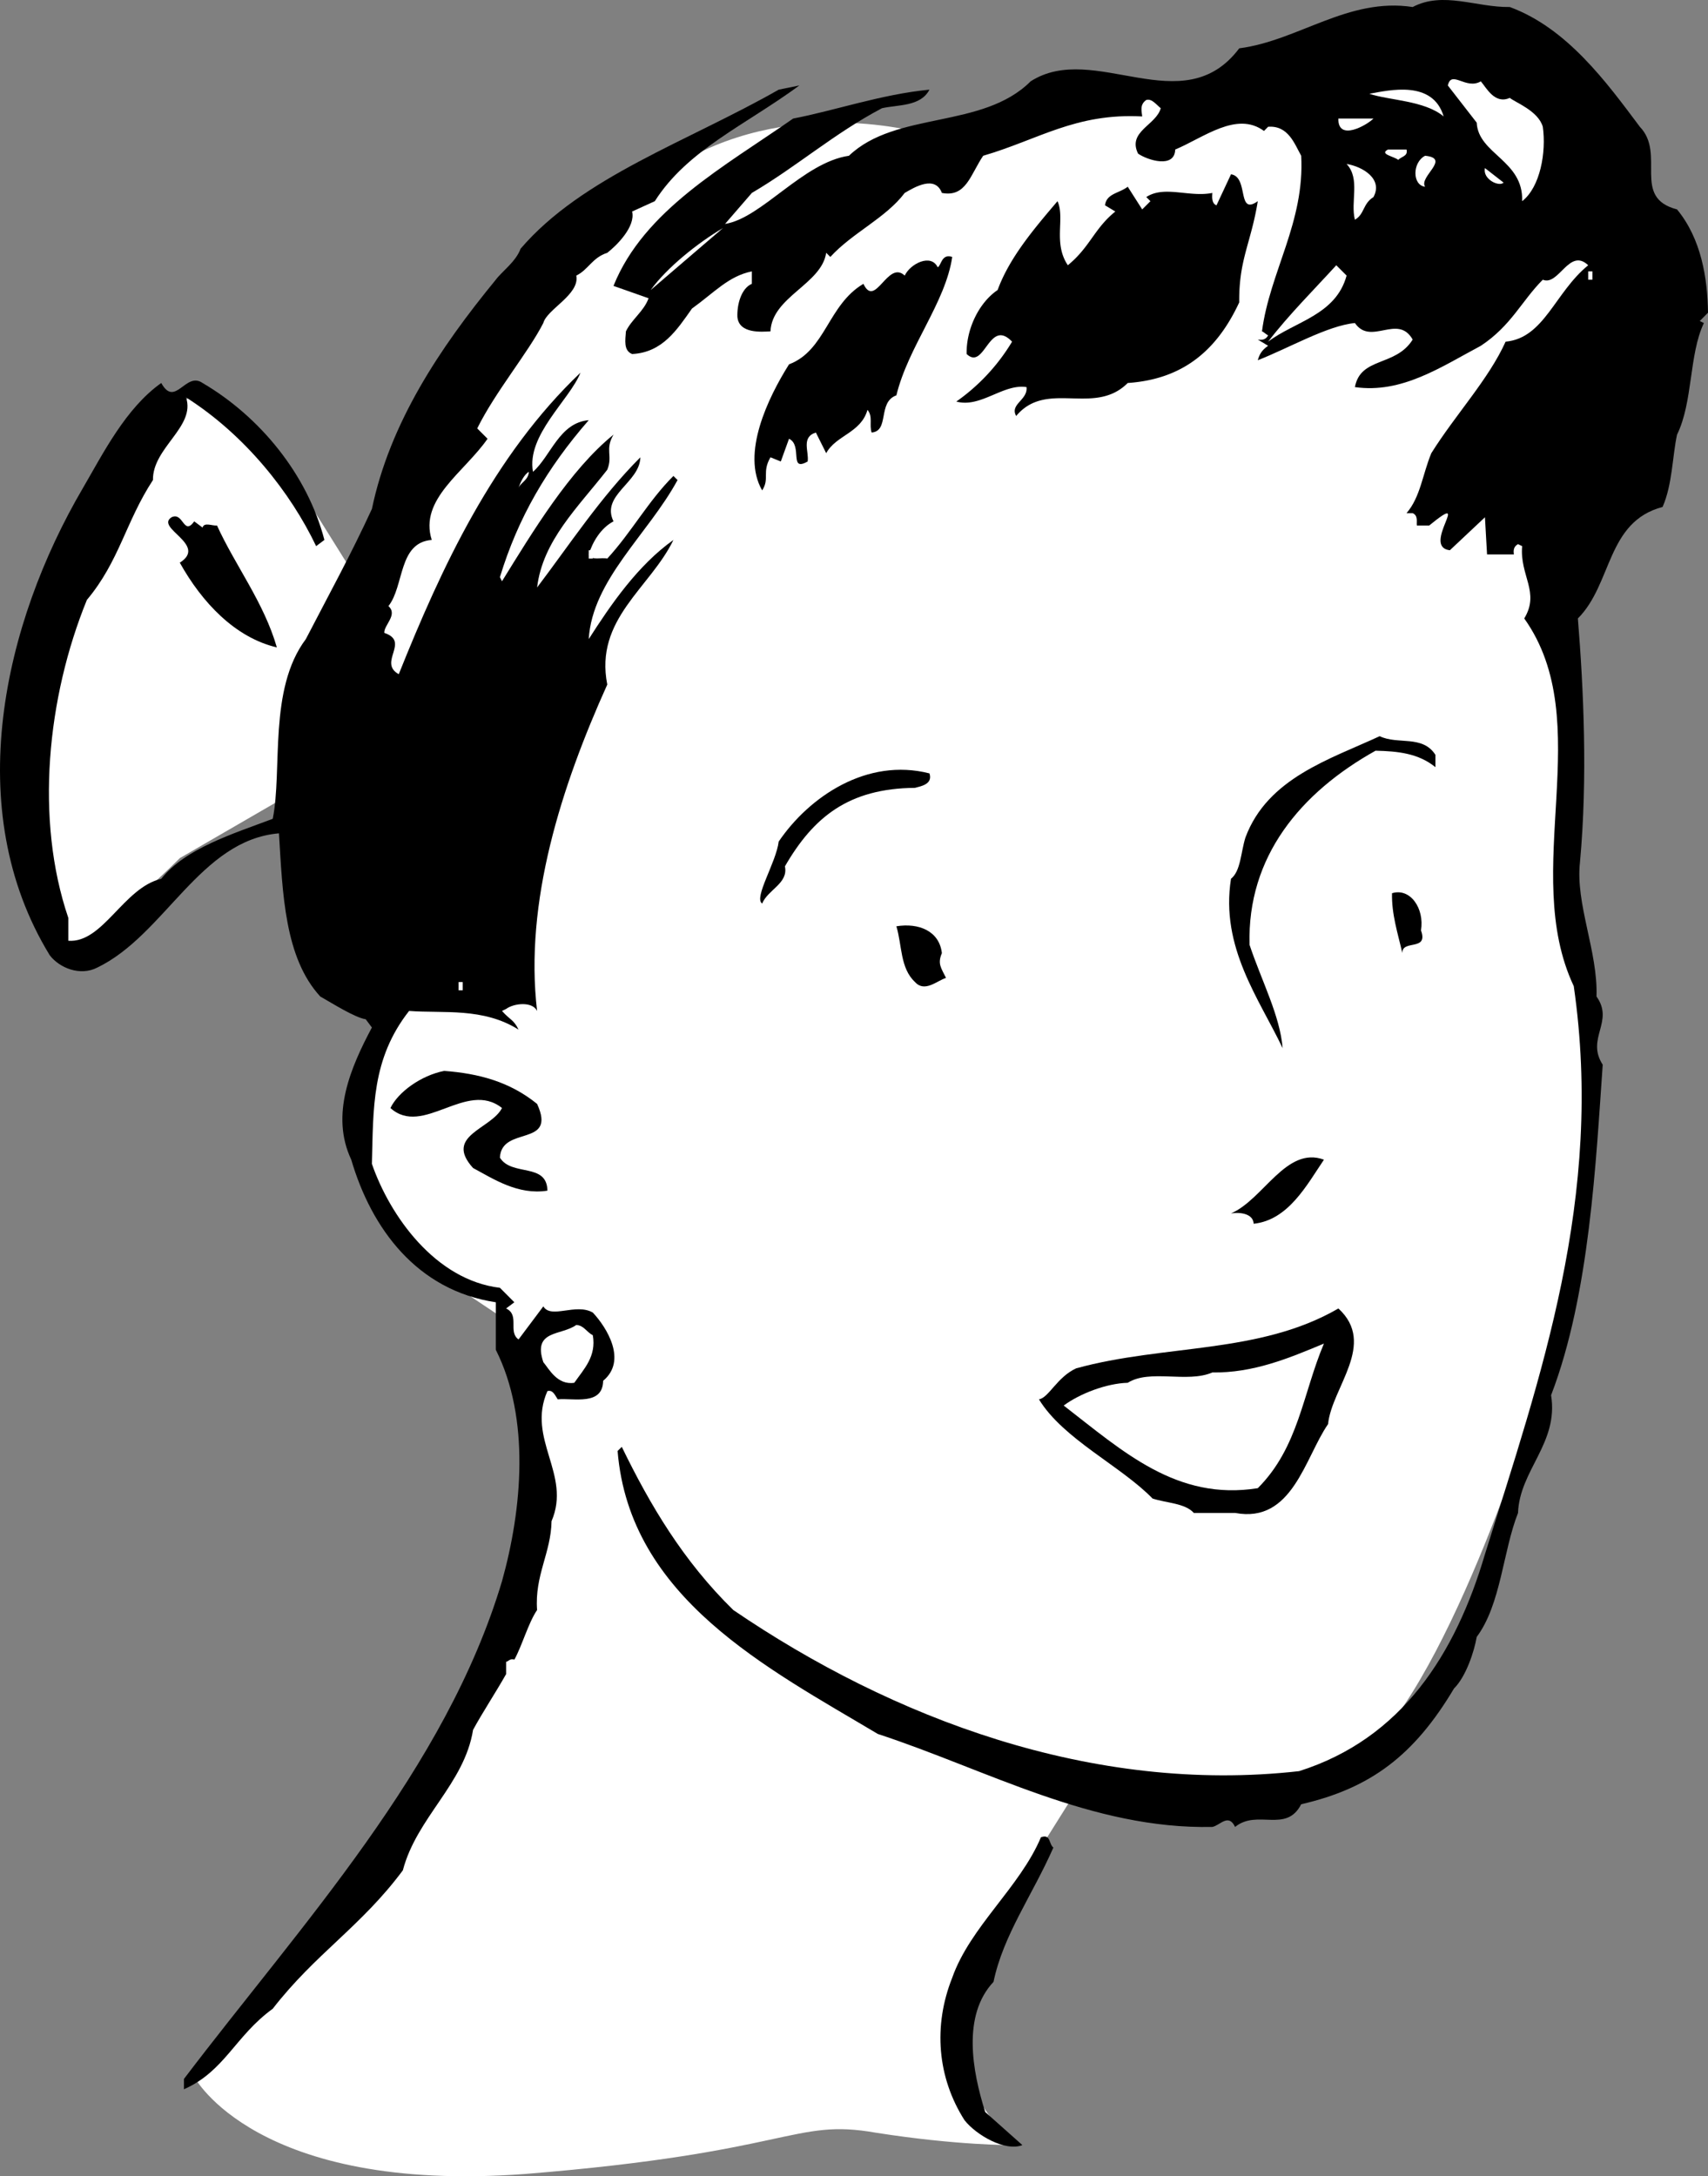 <svg xmlns="http://www.w3.org/2000/svg" width="82.707" height="105.348"><rect width="100%" height="100%" fill="#808080" stroke="none"/><path fill="#fff" d="M61.707 4.239h-6.7l-6 .601-4 1.7s-6.292-2.008-12 1.3c-5.624 3.356-7.6 5.7-7.6 5.7l-8 14.699-4-6.399-3.7-3-3.3 2.399-5 10v9.601s.308 5.692 2 5c1.644-.644 5.3-4.3 5.3-4.3l5.7-3.301 4.3 10.3s-2.656 4.993-1 9c1.676 3.993 4.3 4.7 4.3 4.7l2.4 1.601s2.644 9.692-.7 17.399c-3.324 7.625-11 15-11 15l-3.3 4.3s2.976 5.657 16 4.7c12.976-1.043 12.976-2.707 17-2 3.976.625 6.6.601 6.6.601s-4.292-4.976-3-7.3c1.376-2.344 6.4-10.301 6.4-10.301s9.644 2.625 14-1.7c4.308-4.343 8.3-17.699 8.3-17.699s2.676-10.644 2-16.601c-.656-6.043-1-14.7-1-14.7l.3-11.3s5.708-8.707 2-13.399"/><path d="M79.406 6.137c1.278 1.328-.422 3.426 1.801 4 1.176 1.426 1.477 3.328 1.5 5l-.398.403.199.097c-.727 1.528-.524 3.828-1.3 5.403-.224 1.023-.224 2.425-.7 3.5-2.727.722-2.426 3.722-4.102 5.398.278 3.426.477 7.727.102 11.8-.227 2.024.875 4.325.8 6.5.876 1.227-.527 2.024.301 3.302-.328 4.625-.625 11.125-2.5 16 .375 2.324-1.527 3.625-1.601 5.699-.727 1.824-.824 4.426-2 6-.125.726-.524 1.926-1.102 2.5-1.922 3.226-4.023 4.824-7.398 5.601-.727 1.422-2.125.223-3.2 1.098-.324-.676-.726-.074-1.1 0-5.825.125-10.927-2.773-16.2-4.5-5.324-3.176-12.024-6.574-12.602-13.7l.203-.198c1.375 2.824 2.973 5.523 5.399 7.898 7.676 5.227 17.375 8.926 27.398 7.8 4.977-1.573 7.578-5.675 9-10.5 2.676-8.573 5.778-17.273 4.301-27.5-2.625-5.573 1.176-12.773-2.398-17.8.773-1.273-.227-2.074-.102-3.5l-.2-.098c-.226.125-.226.325-.198.5h-1.301l-.102-1.8-1.699 1.597c-1.426-.172 1.176-2.972-1-1.199h-.598c-.027-.176.075-.473-.203-.598h-.297c.672-.777.774-1.875 1.2-2.902 1.175-1.875 2.773-3.574 3.597-5.398 1.875-.176 2.375-2.375 4-3.7-.922-.875-1.422 1.024-2.199.7-1.023 1.023-1.523 2.222-3 3.199-1.926 1.023-3.824 2.324-6.098 2 .274-1.477 1.973-.977 2.797-2.301-.722-1.273-2.023.324-2.797-.8-1.328.124-3.226 1.226-4.703 1.8.078-.273.176-.473.5-.7l-.5-.3c.176.027.375.027.5-.2-.125-.073-.222-.175-.297-.198.375-2.875 2.075-5.278 1.899-8.5-.324-.575-.625-1.477-1.602-1.403l-.199.203c-1.324-.976-2.926.325-4.3.899-.024.926-1.325.523-1.798.199-.527-1.074.875-1.375 1.098-2.2-.223-.175-.426-.476-.7-.398-.323.223-.226.524-.198.797-3.227-.172-5.028 1.125-7.7 1.903-.625.925-.828 2.023-2 1.8-.328-.875-1.328-.277-1.8 0-.926 1.223-2.528 1.922-3.602 3.098l-.2-.2c-.226 1.524-2.624 2.126-2.698 3.802-.426.023-1.528.125-1.602-.7-.023-.578.176-1.375.7-1.601v-.602c-1.126.227-1.825 1.028-2.9 1.801-.726 1.027-1.425 2.125-2.898 2.2-.425-.173-.328-.673-.3-1.098.273-.575.875-.977 1.097-1.602l-1.699-.598c1.477-3.675 5.375-5.777 8.7-8.101 1.976-.375 4.277-1.176 6.6-1.399-.425.825-1.523.723-2.3.899-2.324 1.226-4.125 2.824-6.3 4.101l-1.298 1.5c1.774-.277 3.774-2.976 6-3.3 2.274-2.176 6.473-1.278 8.797-3.602 3.078-1.973 7.375 2.027 10.102-1.598 2.875-.375 5.273-2.476 8.398-2 1.477-.777 3.078.024 4.703 0 2.774 1.024 4.672 3.625 6.297 5.797"/><path fill="#fff" d="M73.11 4.739c.273.226 1.374.625 1.597 1.398.176 1.227-.125 2.926-1 3.602.074-1.977-2.125-2.274-2.2-3.801l-1.398-1.8c.172-.774.875.226 1.598-.2.277.324.676 1.125 1.402.8"/><path d="m31.707 9.739-1.098.5c.172.726-.726 1.625-1.203 2-.722.226-.922.824-1.5 1.101.176.922-1.422 1.625-1.597 2.297-.727 1.426-2.325 3.328-3.2 5.102l.5.5c-1.125 1.625-3.328 2.926-2.703 4.898-1.625.125-1.324 2.227-2.097 3.203.472.422-.227.922-.2 1.297 1.274.426-.328 1.426.7 2 2.074-5.172 4.574-10.574 8.8-14.597-.527 1.324-2.625 3.023-2.3 4.8.875-.777 1.273-2.375 2.699-2.5-2.024 2.325-3.426 4.723-4.3 7.598l.1.2c1.473-2.376 3.274-5.376 5.4-7.098-.427.722-.024 1.023-.302 1.699-1.422 1.824-3.125 3.426-3.398 5.699 1.574-2.074 3.074-4.375 5-6.3-.024 1.226-1.926 1.827-1.3 3.1-.626.325-1.024 1.024-1.2 1.602.176.325.574.125.898.2 1.176-1.278 1.977-2.778 3.203-4l.2.199c-1.426 2.625-4.125 4.824-4.301 7.699 1.074-1.676 2.375-3.574 4.101-4.8-1.125 2.327-3.828 3.827-3.203 7-2.222 4.925-4.023 10.527-3.398 15.8-.227-.473-1.125-.375-1.5-.098l-.2.098c.376.426.575.426.801.902-1.726-1.078-3.625-.777-5.3-.902-1.825 2.324-1.727 4.727-1.801 7.402.875 2.524 3.074 5.625 6.2 6l.698.7-.398.3c.676.325.074 1.125.601 1.5l1.2-1.601c.375.625 1.574-.176 2.398.3.676.723 1.676 2.325.5 3.301-.023 1.223-1.426.825-2.2.899-.124-.176-.226-.477-.5-.399-1.023 2.325 1.177 4.024.2 6.297-.023 1.528-.824 2.625-.7 4.301-.425.625-.726 1.727-1.1 2.402-.223-.078-.325.125-.4.098v.602c-.523.925-1.124 1.824-1.6 2.699-.423 2.625-2.723 4.226-3.4 6.8-2.023 2.723-4.226 4.024-6.3 6.7-1.824 1.324-2.324 3.023-4.3 3.898v-.5c5.675-7.472 12.675-14.972 15.402-24.097.972-3.477 1.375-7.875-.301-11.2v-2.3c-3.824-.575-6.024-3.575-7-6.903-1.024-2.172-.024-4.472 1-6.398l-.3-.399c-.524-.078-1.626-.777-2.2-1.101-1.727-1.875-1.824-4.977-2-7.899-3.824.325-5.524 4.922-8.8 6.5-.825.422-1.825.024-2.302-.601-4.324-7.074-2.222-16.074 1.602-22.602.976-1.672 2.074-3.875 3.8-5.097.676 1.222 1.176-.575 2 0 2.774 1.625 5.075 4.425 5.9 7.597l-.4.301c-1.226-2.574-3.425-5.375-6.3-7.2.476 1.427-1.625 2.427-1.602 4-1.324 2.024-1.625 3.927-3.199 5.802-1.926 4.722-2.523 10.625-.898 15.398v1.102c1.675.125 2.675-2.575 4.5-3 1.175-1.477 3.472-2.176 5.398-2.903.477-2.375-.223-6.273 1.602-8.699 1.074-2.074 2.175-4.074 3.199-6.3.875-4.173 3.273-7.774 6-11.098.273-.375.976-.875 1.2-1.5 2.976-3.477 8.073-5.176 12.5-7.7l1-.203c-2.626 1.926-5.427 3.125-7 5.602"/><path fill="#fff" d="M69.906 5.637c-.922-.773-2.625-.773-3.597-1.097.972-.176 3.074-.676 3.597 1.097m-3.398.102c-.324.324-1.727 1.125-1.7 0h1.7m1.602 1.5c.074.324-.227.324-.403.5-.223-.176-.926-.274-.5-.5h.902m.899 1.801c-.625-.075-.625-1.176 0-1.5 1.273.125-.324 1.023 0 1.5m-2.5.5c-.524.324-.426.824-.899 1.097-.226-.875.274-1.972-.402-2.699.777.125 1.777.727 1.3 1.602m6.302-.7c-.227.223-1.028-.175-.903-.703l.903.703"/><path d="M60.906 9.739c-.324 2.023-.922 2.824-.898 4.898-1.125 2.426-2.824 3.727-5.399 3.903-1.625 1.625-3.925-.176-5.402 1.597-.324-.574.574-.773.5-1.398-1.125-.176-2.223 1.023-3.398.699a9.545 9.545 0 0 0 2.699-2.898c-1.125-1.176-1.324 1.425-2.2.597-.027-1.172.575-2.472 1.5-3.097.575-1.575 1.774-2.977 2.9-4.301.374.824-.224 2.023.5 3.101 1.073-.875 1.276-1.777 2.3-2.601l-.5-.301c.074-.574.676-.574 1.101-.898l.7 1.097.398-.398-.2-.2c.876-.574 2.075.024 3.2-.199-.023.223-.023.524.2.598l.702-1.5c.875.125.274 2.027 1.297 1.3"/><path fill="#fff" d="M31.508 14.04c.773-1.075 2.273-2.278 3.5-3l-3.5 3"/><path d="M46.11 12.438c-.329 2.227-2.126 4.324-2.704 6.7-.922.327-.324 1.726-1.199 1.8-.125-.375.074-.773-.2-1.098-.323 1.125-1.523 1.223-2 2.098l-.5-1c-.726.227-.323.926-.398 1.402-.925.524-.226-.777-.902-1.101l-.398 1.101-.5-.203c-.426.727-.028 1.028-.403 1.602-1.023-1.774.278-4.477 1.301-6.102 1.777-.672 1.875-2.875 3.602-3.898.574 1.226 1.175-1.176 2-.399.273-.578 1.273-1.078 1.597-.402.176-.074.176-.676.703-.5"/><path fill="#fff" d="M65.207 13.34c-.523 1.922-2.523 2.223-3.8 3.2.976-1.278 2.277-2.575 3.3-3.7l.5.5m11.699.2h.203v-.403h-.203v.403m-51.296 9.3c-.028.422-.426.524-.5.797.074-.273.273-.672.5-.797"/><path d="m9.406 25.239.403.3c.074-.277.472-.074.699-.101.875 1.926 2.273 3.727 2.898 5.902-2.023-.476-3.625-2.175-4.699-4.101 1.375-.875-1.223-1.676-.398-2.2.574-.277.574.926 1.097.2"/><path fill="#fff" d="M28.508 27.04h.2v-.403h-.2v.403"/><path d="M69.508 36.54v.597c-.824-.672-1.824-.773-2.899-.797-3.625 2.024-6.226 5.125-6.101 9.399.574 1.726 1.476 3.426 1.601 5-1.125-2.375-3.027-4.875-2.5-8.2.473-.374.473-1.277.7-2 1.074-2.874 4.074-3.777 6.5-4.902.875.426 2.074-.074 2.699.903m-24.5.898c.176.527-.426.625-.7.7-3.226.027-4.925 1.425-6.3 3.8.176.824-.824 1.125-1.102 1.8-.422-.273.676-1.976.801-3 1.477-2.175 4.277-4.073 7.3-3.3m23.802 7.602c.375 1.023-.926.425-.903 1.097-.222-.972-.523-1.875-.5-2.898.875-.274 1.578.726 1.403 1.8M45.61 46.137c-.227.528-.028.727.199 1.203-.426.125-1.028.723-1.5.2-.727-.676-.625-1.778-.903-2.7 1.078-.175 2.078.223 2.203 1.297"/><path fill="#fff" d="M22.207 47.938h.2v-.398h-.2v.398"/><path d="M26.008 53.438c.976 2.125-1.727 1.027-1.8 2.602.573.925 2.276.222 2.3 1.597-1.426.227-2.625-.574-3.602-1.097-1.422-1.575.875-1.875 1.403-2.903-1.727-1.375-3.825 1.426-5.403 0 .375-.773 1.477-1.574 2.602-1.797 1.676.125 3.176.524 4.5 1.598m38.102 2.699c-.829 1.227-1.727 2.926-3.403 3.102-.023-.477-.625-.574-1.098-.5 1.575-.676 2.672-3.274 4.5-2.602m.2 12.801c-1.125 1.625-1.727 4.824-4.5 4.3h-2c-.426-.476-1.325-.476-2-.698-1.528-1.575-4.325-2.875-5.5-4.801.472-.074.875-1.074 1.8-1.5 4.274-1.176 8.875-.676 12.7-2.899 1.875 1.723-.325 3.825-.5 5.598"/><path fill="#fff" d="M28.707 64.637c.176 1.028-.426 1.625-.898 2.301-.825.125-1.227-.676-1.5-1-.528-1.574.875-1.273 1.597-1.8.375.027.477.327.801.5m32.199 7.402c-3.922.625-6.523-1.778-9.398-4 .773-.575 2.074-1.075 3.101-1.102 1.075-.676 2.875.027 4.098-.5 1.977.027 3.676-.676 5.402-1.398-1.027 2.425-1.226 5.023-3.203 7"/><path d="M51.008 89.438c-1.024 2.324-2.426 4.227-2.899 6.5-1.527 1.625-1.027 4.324-.402 6.3l1.8 1.602c-.823.325-2.226-.476-2.8-1.203-1.324-2.074-1.523-4.574-.598-6.898.875-2.477 3.274-4.375 4.297-6.801.477-.176.375.324.602.5"/></svg>
